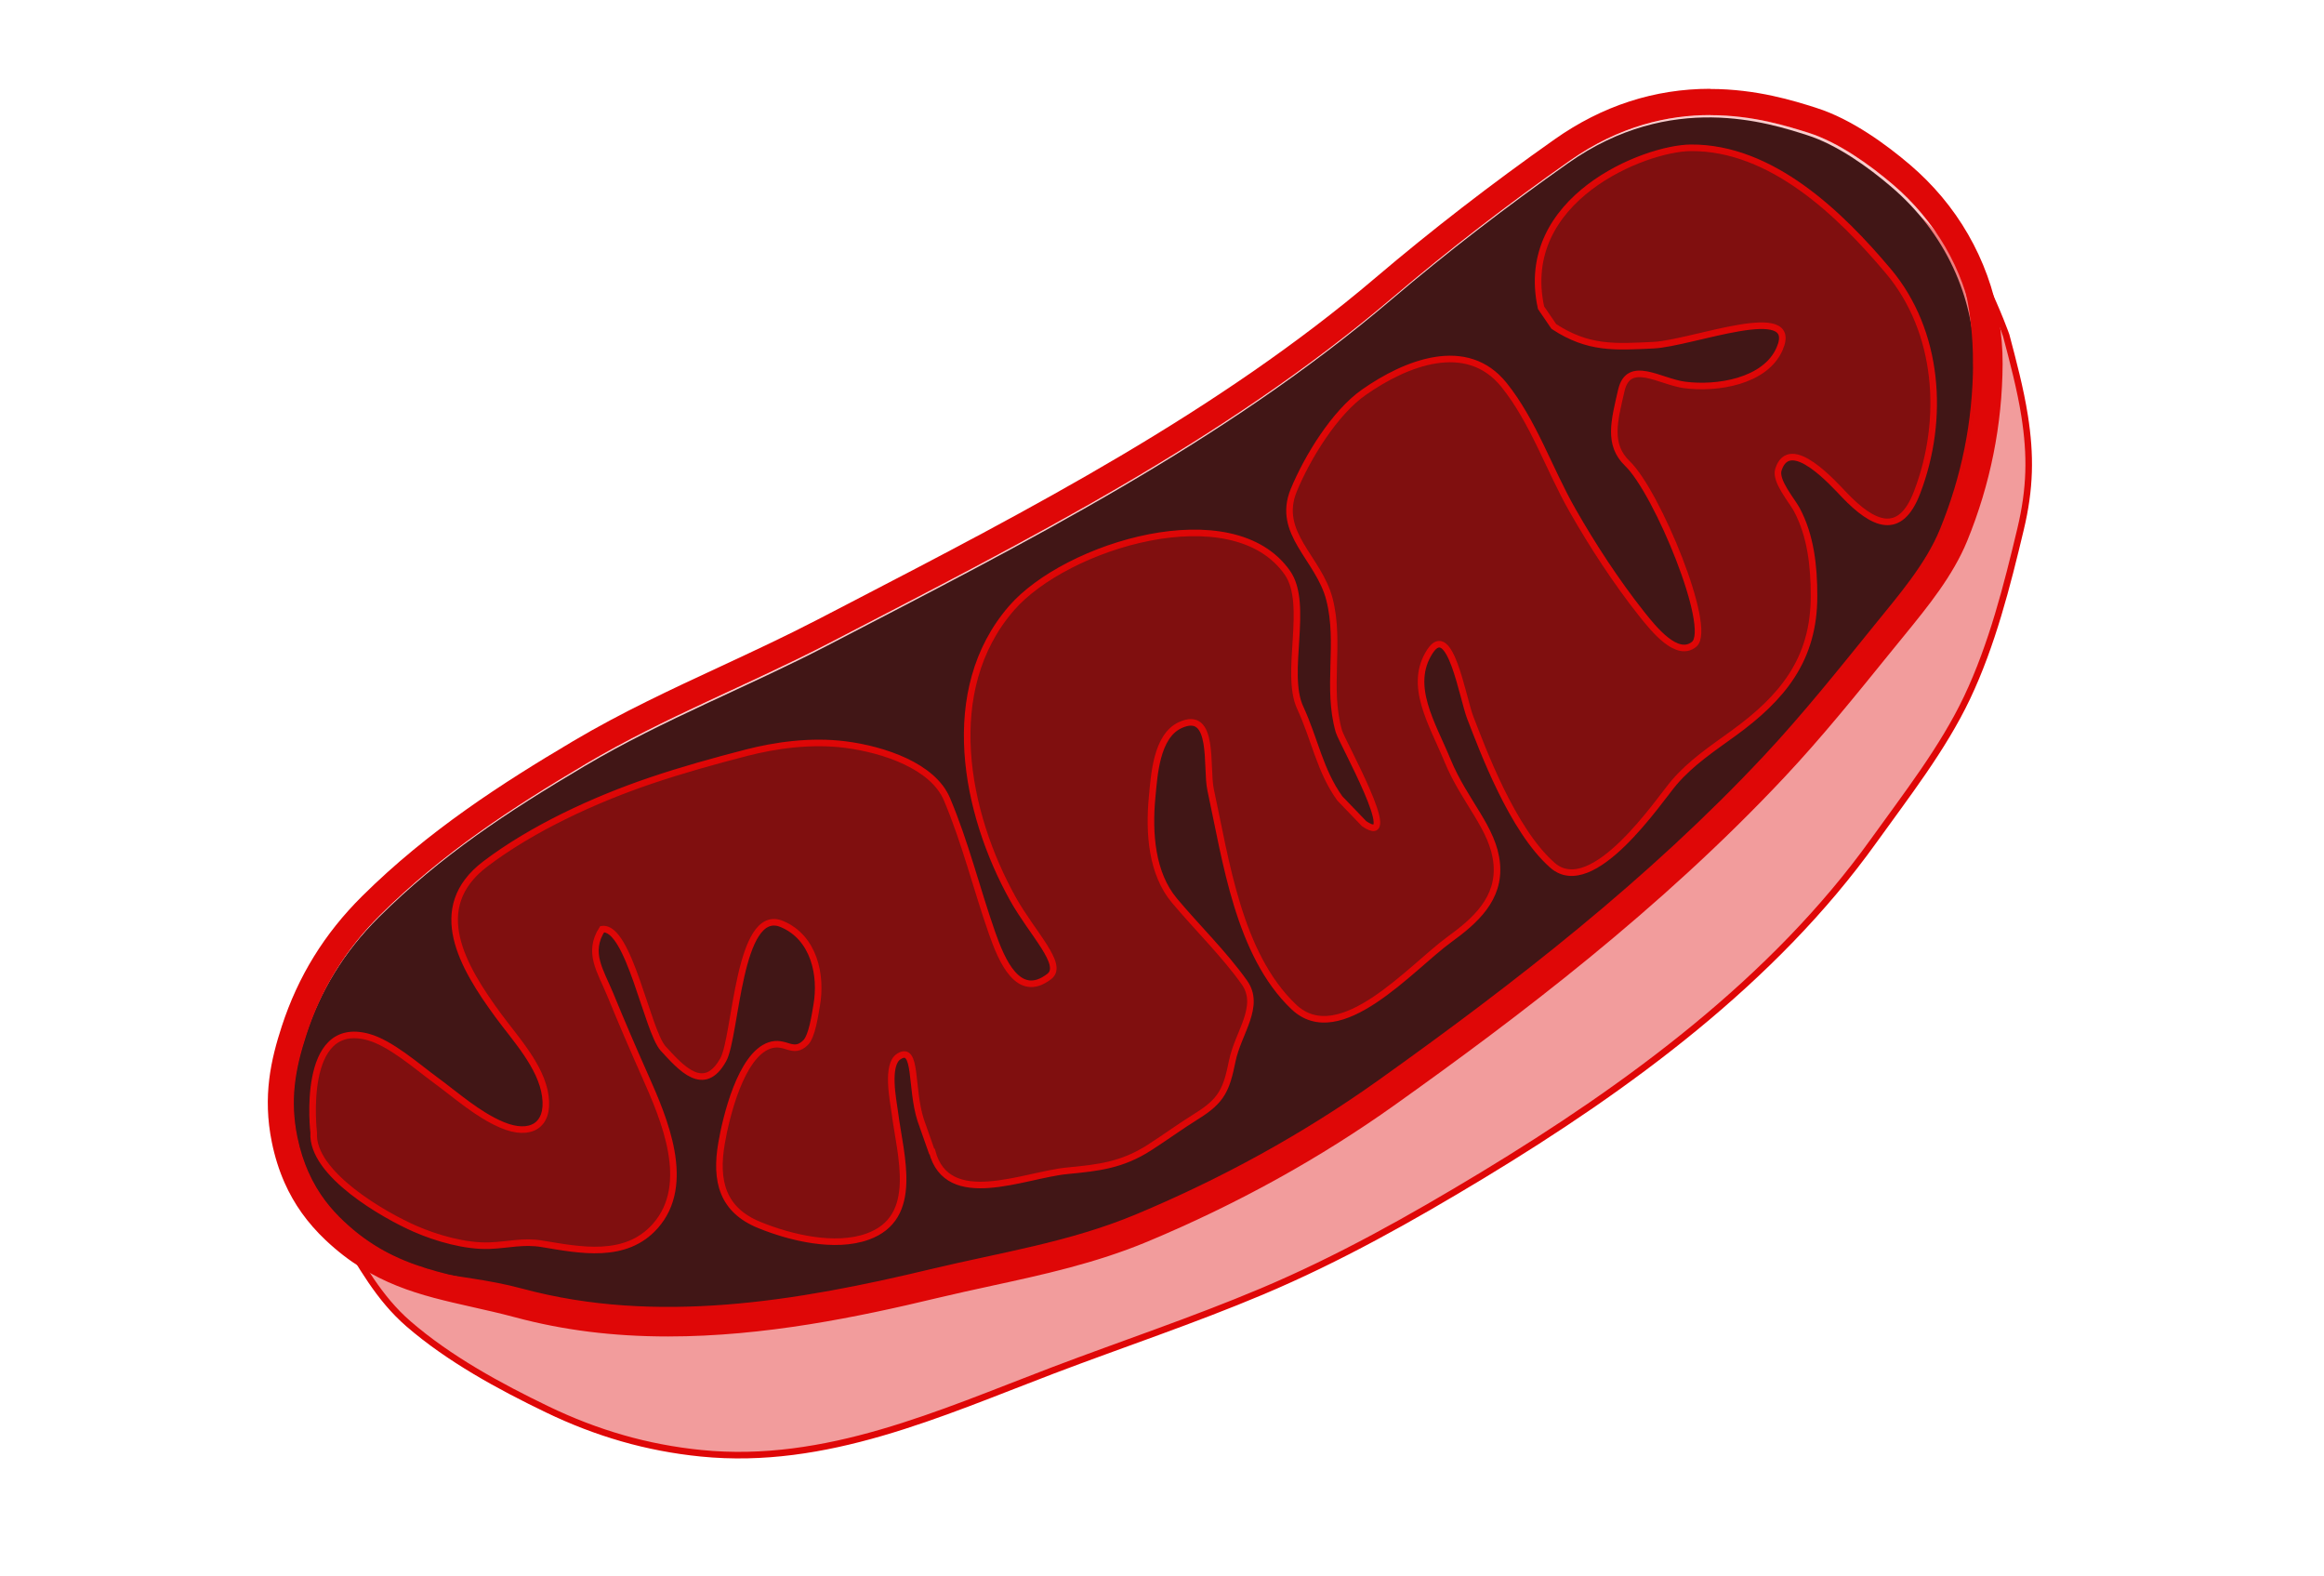 <?xml version="1.0" encoding="UTF-8"?>
<svg id="Layer_1" data-name="Layer 1" xmlns="http://www.w3.org/2000/svg" viewBox="0 0 265.45 180">
  <defs>
    <style>
      .cls-1 {
        opacity: .2;
      }

      .cls-1, .cls-2, .cls-3, .cls-4 {
        stroke-width: 0px;
      }

      .cls-1, .cls-2, .cls-4 {
        fill: #df0707;
      }

      .cls-2, .cls-5 {
        opacity: .4;
      }

      .cls-6 {
        fill: none;
        stroke: #df0707;
        stroke-miterlimit: 10;
        stroke-width: .75px;
      }

      .cls-3 {
        fill: #1a1a1a;
      }
    </style>
  </defs>
  <g class="cls-5">
    <path class="cls-4" d="m33.38,133.26c.48,2.41,4.07,5.66,5.35,7.71,2.34,3.77,4.3,7.5,7.73,10.47,4.62,4,10.39,7.14,15.87,9.78s11.35,4.38,17.56,5c14.24,1.42,27.22-4.53,40.14-9.45,7.98-3.03,16.03-5.71,23.91-9.03,8.78-3.7,17.06-8.36,25.2-13.28,16.65-10.08,33.23-22.22,44.67-38.18,3.73-5.2,7.91-10.54,10.67-16.35,2.86-6.03,4.57-12.78,6.11-19.24,1.11-4.65,1.18-8.4.46-12.97-.47-3-1.32-6.21-2.1-9.16,0,0-9.5-19.58-16.53-15.89L51.75,122.9l-18.37,10.36Z"/>
  </g>
  <path class="cls-3" d="m39.04,139.68c6.14,5.81,12.33,5.94,20.37,8.11,15.37,4.14,31.51,1.43,46.75-2.22,8-1.92,15.86-3.08,23.53-6.28,9.75-4.07,19.15-9.2,27.76-15.35,15.68-11.18,30.86-22.99,44.05-37.05,4.5-4.8,8.62-9.96,12.76-15.08,2.7-3.33,5.82-6.94,7.47-10.95,2.5-6.1,3.78-12.46,3.82-19.07.04-7.91-3.43-15.25-9.51-20.44-2.65-2.27-6.23-4.84-9.67-5.93-4.31-1.36-15.5-5.07-27.25,3.21-6.98,4.92-13.75,10.11-20.24,15.63-19.33,16.43-41.94,27.8-64.32,39.44-9.19,4.78-18.8,8.47-27.75,13.77s-16.44,10.23-23.53,17.27c-3.96,3.93-6.72,8.42-8.43,13.66-1.32,4.05-1.9,7.51-1.05,11.71.99,4.84,3.27,7.7,5.26,9.57Z"/>
  <path class="cls-4" d="m195.35,13.15c4.98,0,8.99,1.32,11.21,2.01,3.44,1.09,7.02,3.67,9.67,5.93,1.2,1.02,2.29,2.13,3.28,3.31,4.03,4.8,6.27,10.78,6.23,17.13-.03,6.62-1.32,12.98-3.82,19.07-1.64,4.01-4.77,7.61-7.47,10.95-4.14,5.11-8.26,10.28-12.76,15.08-13.18,14.06-28.37,25.87-44.05,37.05-8.62,6.14-18.01,11.28-27.76,15.35-7.67,3.2-15.52,4.36-23.53,6.28-9.79,2.35-19.96,4.31-30.05,4.31-5.61,0-11.21-.61-16.7-2.09-8.03-2.17-14.23-2.3-20.37-8.11-1.36-1.29-2.87-3.04-4-5.59-.51-1.16-.95-2.47-1.26-3.99-.85-4.2-.28-7.65,1.05-11.71,1.71-5.25,4.47-9.73,8.43-13.66,7.09-7.04,15.01-12.22,23.53-17.27,8.95-5.3,18.56-9,27.75-13.77,22.39-11.64,45-23.01,64.32-39.44,6.49-5.52,13.25-10.71,20.24-15.63,5.73-4.03,11.32-5.22,16.05-5.22m0-3c-6.36,0-12.34,1.94-17.77,5.77-7.24,5.1-14.12,10.42-20.45,15.8-18.04,15.34-39.47,26.46-60.19,37.21l-3.57,1.85c-3.62,1.88-7.39,3.63-11.04,5.33-5.58,2.59-11.35,5.27-16.85,8.53-8.07,4.78-16.58,10.24-24.12,17.72-4.3,4.27-7.3,9.13-9.17,14.86-1.22,3.75-2.21,7.95-1.13,13.24.33,1.63.82,3.18,1.45,4.61,1.09,2.46,2.62,4.6,4.68,6.55,5.38,5.09,10.87,6.32,16.68,7.63,1.6.36,3.25.73,4.97,1.19,5.47,1.47,11.18,2.19,17.48,2.19,10.98,0,21.71-2.22,30.75-4.39,2.05-.49,4.13-.94,6.14-1.38,5.86-1.27,11.91-2.58,17.84-5.05,10.19-4.25,19.73-9.52,28.35-15.67,14-9.98,30.24-22.24,44.49-37.44,4.23-4.51,8.15-9.37,11.95-14.06l.96-1.18c.28-.34.56-.69.84-1.03,2.54-3.12,5.43-6.65,7.07-10.66,2.64-6.46,4-13.25,4.04-20.19.04-6.93-2.43-13.71-6.93-19.08-1.11-1.32-2.33-2.55-3.63-3.66-2.65-2.26-6.66-5.23-10.72-6.51l-.18-.06c-2.32-.73-6.63-2.1-11.93-2.1h0Z"/>
  <path class="cls-6" d="m225.74,41.53c-.03,6.62-1.32,12.98-3.82,19.07-1.64,4.01-4.77,7.61-7.47,10.95-4.14,5.11-8.26,10.28-12.76,15.08-13.18,14.06-28.37,25.87-44.05,37.05-8.62,6.14-18.01,11.28-27.76,15.35-7.67,3.2-15.52,4.36-23.53,6.28-15.24,3.66-31.38,6.37-46.75,2.22-8.03-2.17-14.54-1.01-20.67-6.82-1.36-1.29-3.34-2.76-4.47-5.3h0c.47,2.41,3.19,3.25,4.47,5.3,2.34,3.77,4.3,7.5,7.73,10.47,4.62,4,10.39,7.14,15.87,9.78,5.61,2.7,11.35,4.38,17.56,5,14.24,1.42,27.22-4.53,40.14-9.45,7.98-3.03,16.03-5.71,23.91-9.03,8.78-3.7,17.06-8.36,25.2-13.28,16.65-10.08,33.23-22.22,44.67-38.18,3.73-5.2,7.91-10.54,10.67-16.35,2.86-6.03,4.57-12.78,6.11-19.24,1.11-4.65,1.18-8.4.46-12.97-.47-3-1.32-6.21-2.1-9.16,0,0-3.78-10.75-8.9-15.32,4.03,4.8,5.51,12.19,5.48,18.55Z"/>
  <path class="cls-6" d="m106.47,131.5c1.76,6.68,10.48,2.68,15.42,2.2,3.6-.34,6.29-.65,9.4-2.65,1.85-1.19,3.53-2.42,5.42-3.6,2.85-1.77,3.38-3.03,4.04-6.28s3.33-6.26,1.37-9c-2.33-3.27-5.4-6.25-7.98-9.33s-2.94-7.66-2.54-11.83c.24-2.5.48-6.94,3.2-8.2,4-1.85,2.92,4.83,3.48,7.39,1.74,8.02,3.18,18.76,9.48,24.77,5.27,5.02,13.44-4.53,17.79-7.68,2.96-2.15,5.78-4.66,5.41-8.66-.37-4.03-3.64-7-5.6-11.73-1.78-4.32-4.56-8.62-2.03-12.51,2.3-3.53,3.72,5.26,4.6,7.55,1.4,3.6,4.78,12.81,9.38,16.86s12.23-7.49,13.93-9.46c1.96-2.27,4.33-3.84,6.76-5.6,5.55-4.03,9.22-8.39,9.2-15.71,0-3.37-.37-6.85-1.97-9.84-.57-1.06-2.5-3.27-2.1-4.55,1.3-4.09,6.4,1.71,7.57,2.92,3.22,3.36,6.31,4.81,8.27-.32,3.2-8.35,2.52-18.4-3.31-25.31-5.47-6.49-13.31-14.11-22.52-14.05-5.28.03-19.85,5.83-17.12,18.26l1.46,2.14c3.93,2.58,6.97,2.35,11.37,2.14s16.84-5.15,14.42.41c-1.63,3.76-7.2,4.61-10.84,4.13-2.83-.37-6.4-2.99-7.24.62-.8,3.49-1.57,6.18.7,8.36,3.39,3.26,9.8,18.82,7.62,20.63-1.95,1.62-4.64-1.76-6.01-3.48-2.87-3.62-5.6-7.8-7.9-11.84-2.65-4.64-4.43-10.08-7.8-14.28-4.27-5.32-11.22-2.53-16.01.82-3.35,2.34-6.47,7.45-8.01,11.18-2.04,4.93,2.86,7.76,4.07,12.46,1.29,5.02-.35,10.11,1.08,15.09.34,1.18,7.29,13.53,2.89,10.55l-2.78-2.89c-2.29-3.18-2.86-6.76-4.53-10.37-1.84-3.96,1.06-11.8-1.46-15.4-6.26-8.96-25.3-3.13-31.52,4.05-8.09,9.34-5.3,23.39.18,33.21,2.22,3.97,5.87,7.5,4.15,8.83-3.55,2.76-5.46-1.87-6.54-4.94-1.79-5.1-3.04-10.29-5.16-15.3-1.6-3.78-7.19-5.66-11.59-6.23-3.97-.51-8.05.09-11.31.93-3.64.94-7.42,1.99-10.98,3.2-6.38,2.16-13.52,5.45-18.86,9.51-6.58,5-2.56,11.76,1.46,17.25,1.96,2.68,4.95,5.85,5.41,9.26s-1.76,4.61-4.9,3.3c-2.79-1.16-5.28-3.41-7.72-5.2-2.06-1.51-5.05-4.15-7.58-4.85-7.83-2.17-6.26,10.92-6.26,10.92-.29,4.7,8.12,9.47,11.59,10.98,2.47,1.08,5.77,2.02,8.49,1.92,2.14-.08,3.84-.57,6.01-.21,4.29.71,9.52,1.8,12.92-2.02,4.26-4.8,1.01-12.28-1.16-17.16-1.38-3.1-2.71-6.2-3.99-9.32-1.11-2.69-2.62-4.77-.91-7.43,3.05-.4,5.15,11.64,6.97,13.63,2.02,2.2,4.66,5.24,6.86,1.28,1.48-2.66,1.71-17.62,6.72-15.49,3.65,1.55,4.56,5.81,3.95,9.29-.19,1.06-.52,3.51-1.27,4.25-1.45,1.42-2.29-.31-4.12.32-3.28,1.13-4.96,8.19-5.47,11.14-.76,4.36.11,7.65,4.31,9.36,3.55,1.45,8.62,2.67,12.36,1.33,6.04-2.16,3.74-9.26,3.11-14.23-.17-1.3-1.02-5.39.46-6.34,2.12-1.35,1.32,3.59,2.5,7.26l1.26,3.58Z"/>
  <path class="cls-2" d="m106.47,131.5c1.76,6.68,10.48,2.68,15.42,2.2,3.6-.34,6.29-.65,9.4-2.65,1.85-1.19,3.53-2.42,5.42-3.6,2.85-1.77,3.38-3.03,4.04-6.28s3.33-6.26,1.37-9c-2.33-3.27-5.4-6.25-7.98-9.33s-2.94-7.66-2.54-11.83c.24-2.5.48-6.94,3.2-8.2,4-1.85,2.92,4.83,3.48,7.39,1.74,8.02,3.18,18.76,9.48,24.77,5.27,5.02,13.44-4.53,17.79-7.68,2.96-2.15,5.78-4.66,5.41-8.66-.37-4.03-3.64-7-5.6-11.73-1.78-4.32-4.56-8.62-2.03-12.51,2.3-3.53,3.72,5.26,4.6,7.55,1.4,3.6,4.78,12.81,9.38,16.86s12.23-7.49,13.93-9.46c1.96-2.27,4.33-3.84,6.76-5.6,5.55-4.03,9.22-8.39,9.2-15.71,0-3.37-.37-6.85-1.97-9.84-.57-1.06-2.5-3.27-2.1-4.55,1.3-4.09,6.4,1.71,7.57,2.92,3.22,3.36,6.31,4.81,8.27-.32,3.2-8.35,2.52-18.4-3.31-25.31-5.47-6.49-13.31-14.11-22.52-14.05-5.28.03-19.85,5.83-17.12,18.26l1.46,2.14c3.93,2.58,6.97,2.35,11.37,2.14s16.84-5.15,14.42.41c-1.63,3.76-7.2,4.61-10.84,4.13-2.83-.37-6.4-2.99-7.24.62-.8,3.49-1.57,6.18.7,8.36,3.39,3.26,9.8,18.82,7.62,20.63-1.95,1.62-4.64-1.76-6.01-3.48-2.87-3.62-5.6-7.8-7.9-11.84-2.65-4.64-4.43-10.08-7.8-14.28-4.27-5.32-11.22-2.53-16.01.82-3.35,2.34-6.47,7.45-8.01,11.18-2.04,4.93,2.86,7.76,4.07,12.46,1.29,5.02-.35,10.11,1.08,15.09.34,1.18,7.29,13.53,2.89,10.55l-2.78-2.89c-2.29-3.18-2.86-6.76-4.53-10.37-1.84-3.96,1.06-11.8-1.46-15.4-6.26-8.96-25.3-3.13-31.52,4.05-8.09,9.34-5.3,23.39.18,33.21,2.22,3.97,5.87,7.5,4.15,8.83-3.55,2.76-5.46-1.87-6.54-4.94-1.79-5.1-3.04-10.29-5.16-15.3-1.6-3.78-7.19-5.66-11.59-6.23-3.97-.51-8.05.09-11.31.93-3.64.94-7.42,1.99-10.98,3.2-6.38,2.16-13.52,5.45-18.86,9.51-6.58,5-2.56,11.76,1.46,17.25,1.96,2.68,4.95,5.85,5.41,9.26s-1.76,4.61-4.9,3.3c-2.79-1.16-5.28-3.41-7.72-5.2-2.06-1.51-5.05-4.15-7.58-4.85-7.83-2.17-6.26,10.92-6.26,10.92-.29,4.7,8.12,9.47,11.59,10.98,2.47,1.08,5.77,2.02,8.49,1.92,2.14-.08,3.84-.57,6.01-.21,4.29.71,9.52,1.8,12.92-2.02,4.26-4.8,1.01-12.28-1.16-17.16-1.38-3.1-2.71-6.2-3.99-9.32-1.11-2.69-2.62-4.77-.91-7.43,3.05-.4,5.15,11.64,6.97,13.63,2.02,2.2,4.66,5.24,6.86,1.28,1.48-2.66,1.71-17.62,6.72-15.49,3.65,1.55,4.56,5.81,3.95,9.29-.19,1.06-.52,3.51-1.27,4.25-1.45,1.42-2.29-.31-4.12.32-3.28,1.13-4.96,8.19-5.47,11.14-.76,4.36.11,7.65,4.31,9.36,3.55,1.45,8.62,2.67,12.36,1.33,6.04-2.16,3.74-9.26,3.11-14.23-.17-1.3-1.02-5.39.46-6.34,2.12-1.35,1.32,3.59,2.5,7.26l1.26,3.58Z"/>
  <path class="cls-1" d="m206.56,15.16c-4.31-1.36-15.5-5.07-27.25,3.21-6.98,4.92-13.75,10.11-20.24,15.63-19.33,16.43-41.94,27.8-64.32,39.44-9.19,4.78-18.8,8.47-27.75,13.77-8.53,5.05-16.44,10.23-23.53,17.27-3.96,3.93-6.72,8.42-8.43,13.66-1.32,4.05-1.9,7.51-1.05,11.71.31,1.51.74,2.83,1.26,3.99,1.13,2.54,2.64,4.3,4,5.59,6.14,5.81,12.33,5.94,20.37,8.11,15.37,4.14,31.51,1.43,46.75-2.22,8-1.92,15.86-3.08,23.53-6.28,9.75-4.07,19.15-9.2,27.76-15.35,15.68-11.18,30.86-22.99,44.05-37.05,4.5-4.8,8.62-9.96,12.76-15.08,2.7-3.33,5.82-6.94,7.47-10.95,2.5-6.1,3.78-12.46,3.82-19.07.03-6.35-2.2-12.34-6.23-17.13-.99-1.18-2.08-2.28-3.28-3.31-2.65-2.27-6.23-4.84-9.67-5.93Z"/>
</svg>